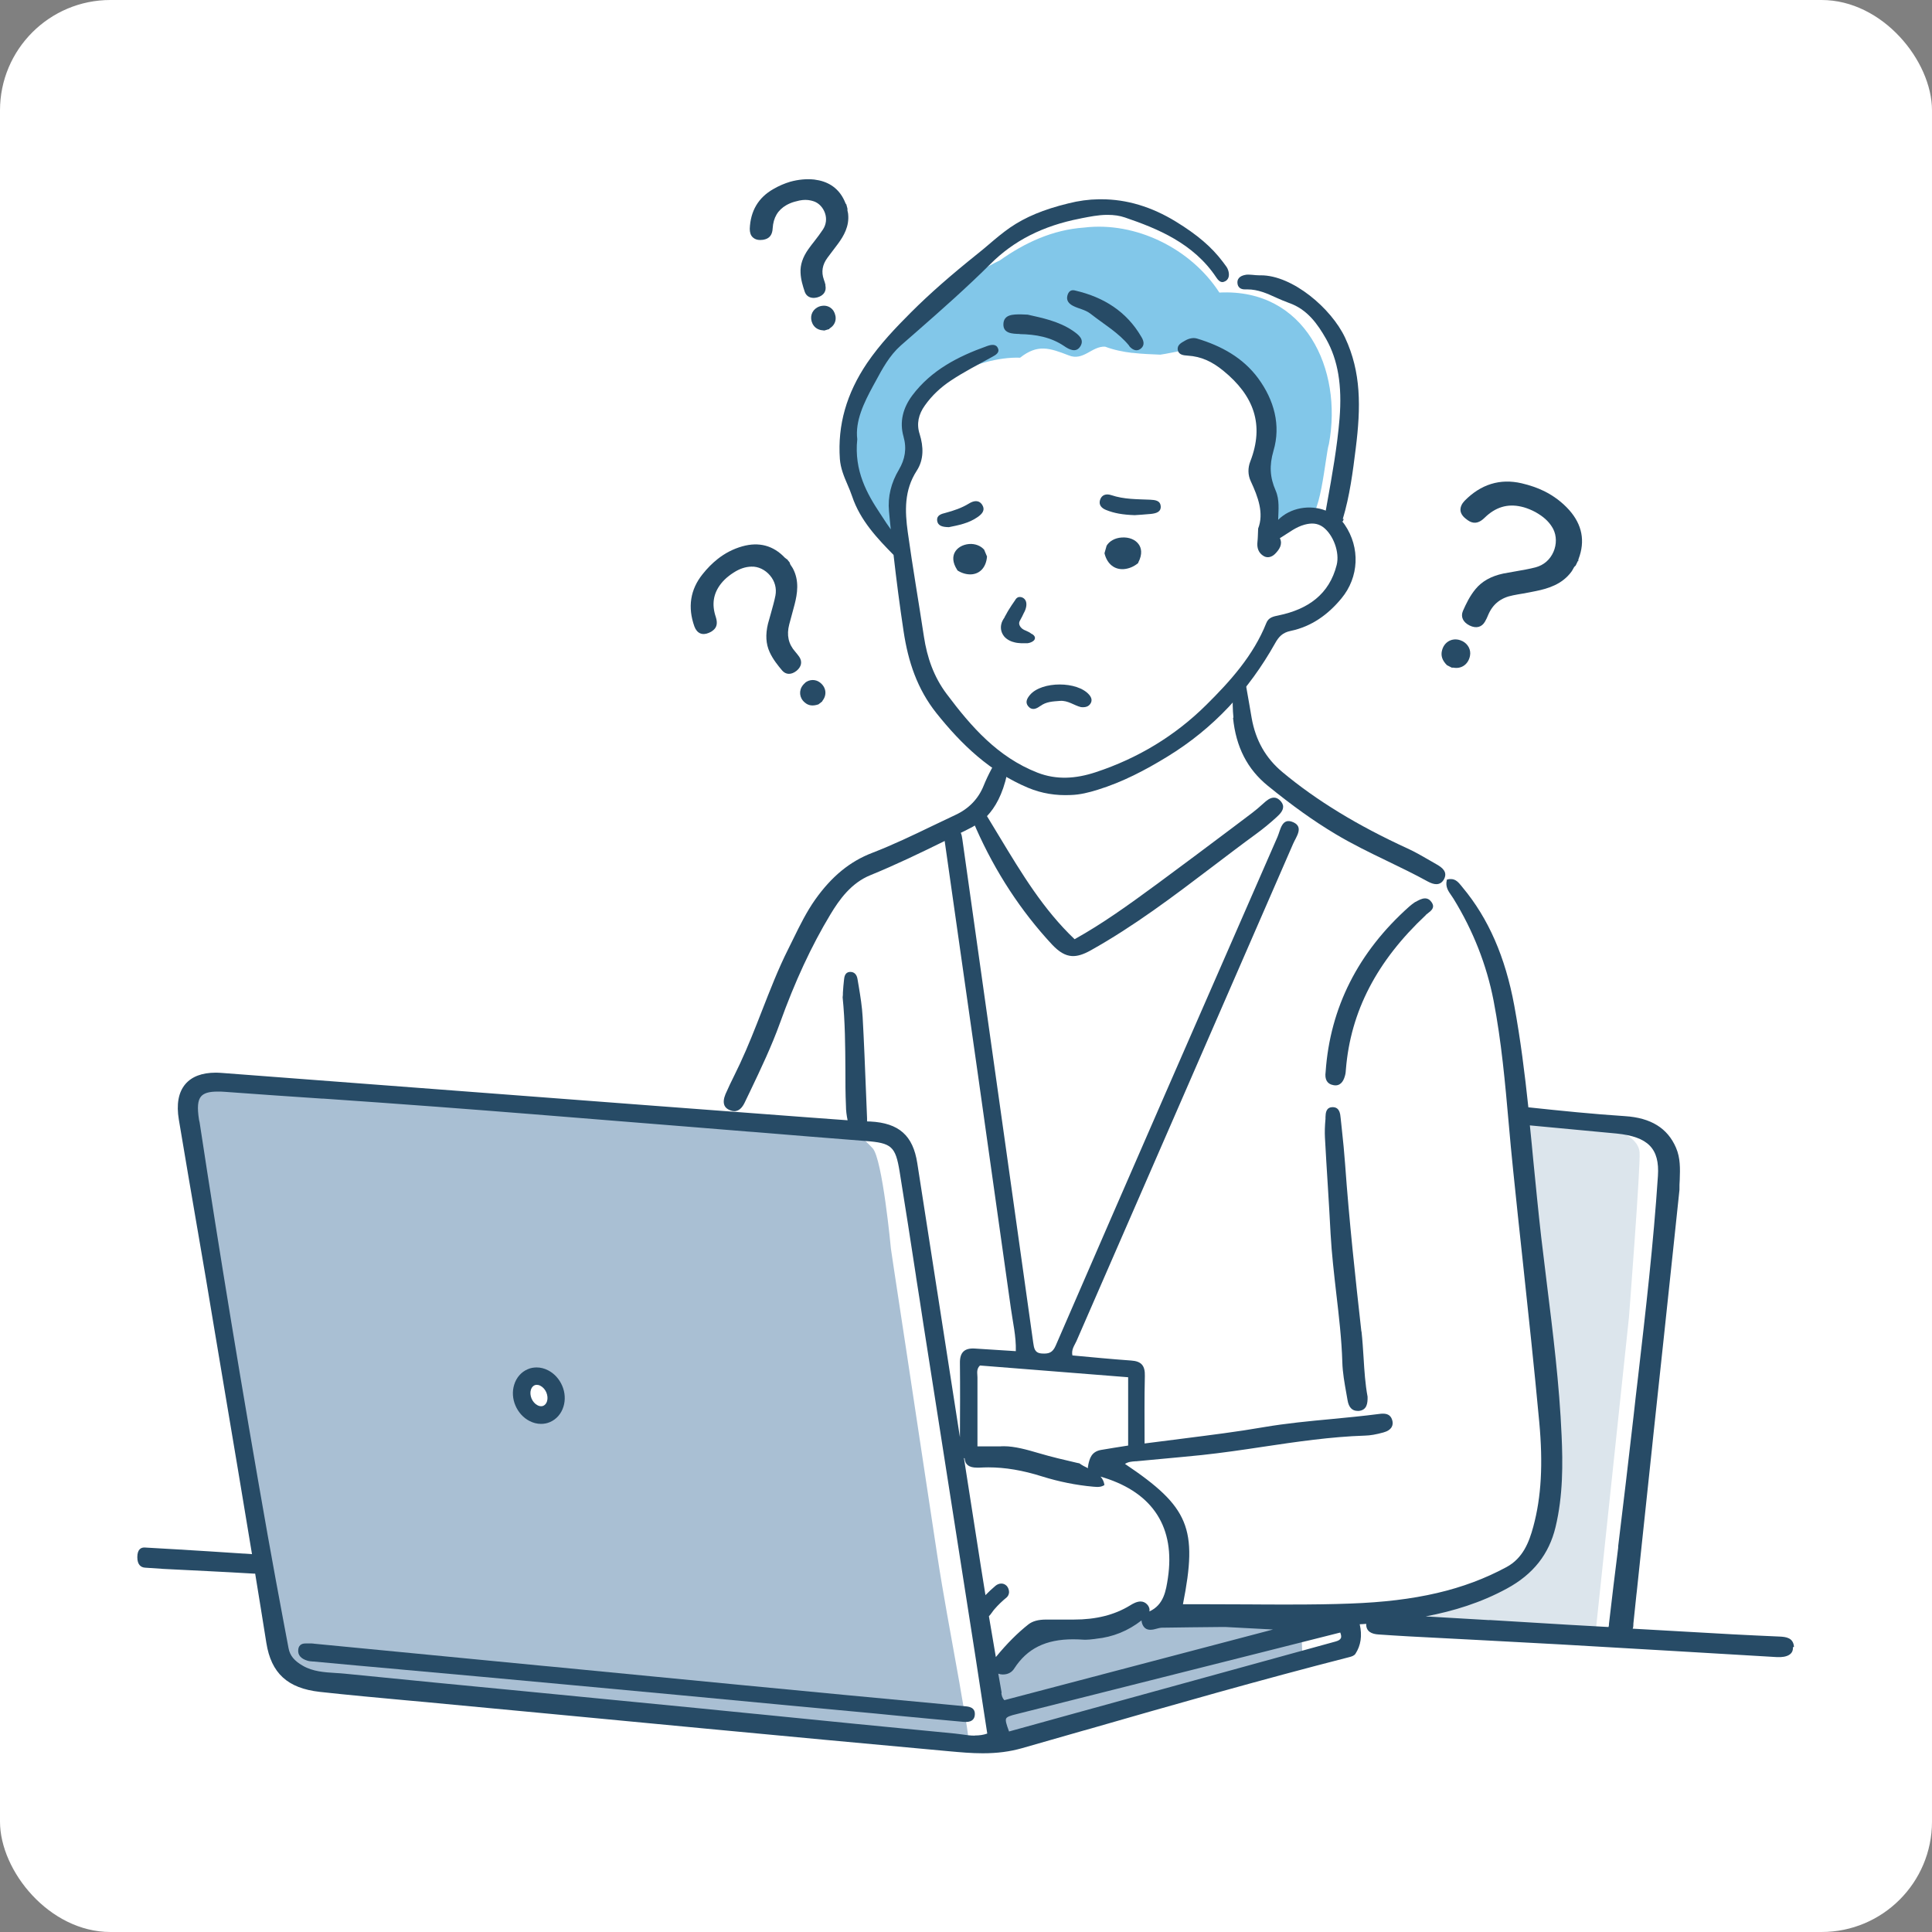 <?xml version="1.0" encoding="UTF-8"?>
<svg id="_レイヤー_1" data-name=" レイヤー 1" xmlns="http://www.w3.org/2000/svg" width="140" height="140" version="1.1" viewBox="0 0 140 140">
  <rect x="0" y="0" width="140" height="140" fill="#808080" stroke="none"/>
  <defs>
    <style>
      .cls-1 {
        fill: #274b66;
      }

      .cls-1, .cls-2, .cls-3, .cls-4, .cls-5 {
        stroke-width: 0px;
      }

      .cls-2 {
        fill: #dce5ec;
      }

      .cls-3 {
        fill: #a9bfd3;
      }

      .cls-4 {
        fill: #82c7e9;
      }

      .cls-5 {
        fill: #fff;
      }
    </style>
  </defs>
  <rect class="cls-5" width="140" height="140" rx="8" ry="8"/>
  <path class="cls-3" d="M70.18,126.01c-.12-1.11-.35-2.22-.53-3.32-.08-.5-.17-.99-.26-1.49-.5-2.83-1.04-5.65-1.47-8.48-.36-2.36-.71-4.71-1.07-7.07-.39-2.61-.79-5.21-1.18-7.82-.3-1.95-.59-3.9-.89-5.86l-.22-1.48s-.61-6.53-1.33-7.29c-.72-.75-1.18-1.16-1.79-1.18s-25.03-1.94-25.03-1.94l-21.32-1.79s-.77-.09-1.22.7-.38,1.53-.38,1.53l5.19,31.46s.57,4.13.84,5.67.13,2.31,1.01,3.39c.87,1.08,1.41.8,2.41,1.01,1.01.21,41.24,3.92,41.24,3.92,1.17.1,2.33.17,3.5.24.49.03.97.05,1.46.07.23,0,.47.02.7.03.32,0,.37.02.34-.31h0ZM38.96,102.48h-.05c-1.46.04-1.65-2.55-.2-2.66h.04c.16-.02.32,0,.48.05.58.2,1,.83,1.02,1.44.02.69-.6,1.23-1.28,1.17h-.01Z"/>
  <path class="cls-3" d="M93.66,116.72c-.56-.02-8.48.12-11.67.18-.63.34-1.31.61-2,.79-1.81.47-3.73.01-5.45.81-.08.06-.16.13-.23.2-.65.7-.95,1.55-1.92,1.79-.07.02-.65.25-.72.25.2,1.07.14,2.44.34,3.51.11.57.15,1.59.3,2.15.26-.03,1.27-.2,1.39-.26,1.21-.52,18.25-5.15,18.25-5.15,0,0,2.48-.05,2.42-1.19-.07-1.14,0-3.06-.7-3.09h-.01Z"/>
  <path class="cls-2" d="M109.98,81.13s2.28.21,3.09.25c.81.05,3.15.09,3.8.37s1.86.78,1.94,1.74-.77,11.97-.77,11.97l-2.42,22.85-13.29-.87v-.73s2.27.15,3.89-.85c1.62-1.01,3.51-1.16,4.32-2.53.81-1.37,1.83-2.79,1.79-5.3s-.88-14.17-.92-14.31-1.42-12.58-1.42-12.58h-.01Z"/>
  <path class="cls-4" d="M88.36,21.2c-2.06-3.19-6.06-5.16-9.8-4.71-2.29.16-4.3,1.1-6.11,2.38-1.93.92-3.67,2.29-5.21,3.78-1.4,1.36-2.79,2.8-4,4.34-1.15,1.46-2.02,3.13-2.07,5.02,0,.13.04.22.12.28-.03.22-.05.43-.06.66-.12,2.36,1.08,4.27,2.91,5.68.25.2.68.02.64-.32-.1-.91,0-1.81.31-2.68.03-.08.03-.15.02-.22.5-1.25,1.18-2.26.74-3.94.23-3.49,5.02-5.66,8.07-5.55,1.28-1.01,2.14-.7,3.52-.17,1.06.44,1.68-.68,2.64-.63.64.24,1.29.37,1.95.45h.06c.66.08,1.32.1,1.99.13,1.06-.15,2.12-.51,3.2-.39,1.89.2,3.15,2.13,3.88,3.7.41.89.74,2.02.49,3-.1.4-.29.78-.39,1.18-.13.52-.02.95.18,1.44.27.65.49,1.28.57,1.94-.02.06-.04.13-.04.2,0,.33-.02.66-.05.99-.05.49.55.86.9.44.32-.39.97-.77,1.48-.78.07,0,.13-.02.18-.04.04.02.09.05.13.07,1.06.71,1.43-4.52,1.69-5.28,1.01-5.44-1.74-11.28-7.93-10.97h0Z"/>
  <path class="cls-1" d="M130,119.34c-.05-.66-.56-.73-1.08-.75-1.12-.05-2.23-.1-3.35-.16-2.42-.14-4.84-.27-7.26-.41.04-.09.05-.19.05-.28v-.08c.07-.7.15-1.4.22-2.1l.03-.25c.1-.92.19-1.83.29-2.75.26-2.48.53-4.96.79-7.44l.12-1.15c.25-2.33.5-4.67.75-7,.23-2.17.46-4.34.69-6.49l.45-4.26h0c0-.26,0-.5.02-.73.03-.81.05-1.58-.27-2.32-.61-1.42-1.82-2.17-3.7-2.29-2.29-.15-4.57-.38-7-.64-.26-2.46-.57-4.93-1.02-7.37-.65-3.52-1.87-6.32-3.75-8.57-.03-.03-.05-.06-.08-.1-.19-.23-.4-.5-.76-.5-.08,0-.17,0-.27.04h-.03v.04c-.12.48.12.81.33,1.11.06.08.11.16.16.24,1.42,2.31,2.4,4.8,2.9,7.38.57,2.95.84,5.99,1.1,8.93.1,1.11.2,2.26.32,3.38.22,2.17.46,4.39.69,6.52.41,3.84.84,7.81,1.2,11.71.28,3.03.15,5.43-.43,7.57-.31,1.15-.76,2.3-1.95,2.94-3.08,1.66-6.57,2.47-11.32,2.64-1.29.05-2.69.07-4.42.07-.98,0-1.98,0-2.94-.01-.96,0-1.96-.01-2.94-.01h-1.82c1.09-5.5.45-7.05-4.2-10.17.25-.16.5-.17.75-.19.05,0,.11,0,.16-.01.57-.05,1.14-.11,1.71-.16.96-.09,1.96-.18,2.93-.28,1.49-.16,3-.38,4.45-.6,2.41-.36,4.91-.73,7.39-.81.39-.01.8-.08,1.34-.23.3-.08.5-.22.6-.4.08-.15.09-.32.03-.51-.12-.4-.44-.45-.66-.45-.08,0-.17,0-.28.02-1.15.15-2.32.26-3.45.37-1.62.15-3.29.31-4.93.59-1.9.33-3.84.57-5.72.81-.95.12-1.92.24-2.9.37v-.05c0-1.61-.02-3.23.02-4.84.02-.75-.25-1.07-.99-1.12-1.42-.1-2.84-.24-4.26-.37-.09-.43.15-.72.29-1.03,5.24-12.02,10.48-24.04,15.71-36.06.22-.5.77-1.19.02-1.54-.85-.39-.94.56-1.16,1.06-5.37,12.28-10.74,24.56-16.07,36.86-.23.53-.52.6-1,.57-.54-.03-.57-.4-.63-.79-.66-4.68-1.31-9.35-1.97-14.03-1.06-7.49-2.11-14.99-3.17-22.48-.02-.15-.05-.3-.11-.43.21-.1.42-.2.62-.31.13-.06.26-.13.4-.22,0,.02.02.03.02.05.03.05.05.11.07.16,1.4,3.16,3.25,5.99,5.5,8.41.52.55.96.81,1.45.84.39.02.82-.11,1.37-.42,3.13-1.75,6.01-3.93,8.8-6.05,1.03-.78,2.09-1.59,3.16-2.37.52-.38,1.02-.79,1.5-1.23.24-.22.47-.46.47-.75,0-.17-.09-.33-.25-.48-.13-.12-.26-.18-.41-.18-.3,0-.55.22-.77.42-.32.29-.58.51-.82.69l-1.47,1.11c-1.76,1.32-3.58,2.69-5.39,4.02-2.15,1.58-3.96,2.88-6,4.02-2.26-2.15-3.81-4.72-5.46-7.45-.29-.48-.59-.97-.89-1.47.58-.61,1.13-1.54,1.46-3.06,0-.33-.04-.66-.43-.76-.05,0-.11-.02-.16-.02-.21,0-.39.13-.53.4-.25.47-.43.86-.58,1.23-.38.95-1.07,1.67-2.04,2.12-.57.27-1.16.55-1.68.8-1.41.68-2.87,1.38-4.35,1.95-1.62.62-2.94,1.7-4.14,3.39-.62.88-1.1,1.85-1.56,2.79-.13.26-.26.53-.39.79-.73,1.45-1.32,2.98-1.9,4.46-.5,1.28-1.01,2.59-1.6,3.85-.13.26-.26.53-.38.79-.23.46-.46.94-.67,1.42-.14.34-.16.61-.07.82.07.16.21.27.42.35.1.04.2.06.29.06.41,0,.64-.37.79-.7.12-.26.25-.52.37-.77.76-1.59,1.54-3.23,2.15-4.92,1.08-3,2.27-5.57,3.65-7.86.66-1.1,1.52-2.29,2.9-2.85,1.84-.75,3.64-1.62,5.39-2.48v.04c1.61,11.27,3.21,22.54,4.79,33.81.14,1.02.39,2.04.36,3.12-1.07-.07-2.03-.13-2.99-.19-.73-.04-1.07.28-1.06,1.04.02,1.8.01,3.59,0,5.39-.55-3.52-1.09-7.03-1.63-10.48l-.02-.12c-.48-3.09-.96-6.17-1.44-9.26-.31-2.01-1.33-2.91-3.4-3.02-.08,0-.16,0-.24-.01,0-.07,0-.15,0-.23-.03-.66-.05-1.32-.08-1.98-.07-1.75-.14-3.57-.24-5.35-.04-.74-.16-1.49-.28-2.21-.03-.18-.06-.36-.09-.53-.05-.34-.24-.53-.51-.53h-.06c-.35.03-.39.38-.41.57-.04.32-.06.64-.08.93,0,.12,0,.23-.02.34.18,1.78.19,3.55.2,5.26,0,.85,0,1.73.04,2.59,0,.37.05.72.12,1.06-.99-.07-1.96-.14-2.86-.21-7.36-.55-14.71-1.11-22.07-1.67-6.8-.52-13.6-1.03-20.41-1.55-.15-.01-.3-.02-.44-.02-1,0-1.74.28-2.21.83-.5.59-.66,1.46-.47,2.58.44,2.63.89,5.27,1.33,7.83l.02.11c.41,2.38.83,4.84,1.23,7.28.23,1.39.47,2.78.7,4.17.67,3.97,1.35,8.03,2.02,12.09-1.02-.06-2.04-.14-3.06-.2-1.57-.1-3.14-.19-4.7-.28-.29-.02-.55.14-.55.7s.27.74.56.76c.44.03.89.06,1.33.09,2.17.11,4.35.21,6.52.34h.13c.27,1.68.55,3.35.81,5.02.35,2.2,1.54,3.29,3.87,3.55,2.08.23,4.19.42,6.24.61.97.09,1.94.17,2.91.27,2.47.23,4.94.47,7.42.7,3.79.36,7.58.72,11.37,1.08,5.59.53,11.6,1.09,17.63,1.64.88.08,1.67.15,2.47.15h0c1.06,0,1.97-.12,2.85-.37,1.49-.43,2.98-.85,4.47-1.28l.12-.03c6.25-1.8,12.72-3.65,19.13-5.29.16-.04.35-.1.44-.24.39-.6.5-1.31.31-2.14.16,0,.31-.02.47-.03-.02.56.4.74.89.77.74.05,1.49.1,2.23.14,3.65.19,7.3.38,10.94.58,5.23.3,10.47.61,15.7.92.76.04,1.2-.22,1.16-.71l.07-.03ZM71.02,98.95c3.52.28,7.07.56,10.73.85v4.95c-.66.1-1.32.21-1.98.32-.69.13-.81.63-.91,1.07v.04c-.03.08-.03.15-.02.21-.22-.1-.43-.21-.62-.35-.06-.01-.13-.03-.19-.04-.91-.21-1.85-.43-2.76-.7-.85-.25-1.74-.5-2.52-.5-.09,0-.19,0-.27.01h-1.65v-5c0-.28-.1-.59.18-.86h0ZM69.9,105.68c.03.45.32.67.89.67h.19c.21-.01.42-.02.64-.02,1.21,0,2.48.21,3.9.66,1.22.38,2.46.63,3.69.74.09,0,.19.02.29.02.16,0,.34-.02.5-.12h.03c-.02-.22-.11-.44-.28-.63.09.03.18.05.26.08,3.56,1.12,5.16,3.63,4.62,7.27-.14.91-.29,1.94-1.34,2.42h0c.03-.15,0-.32-.15-.49-.13-.15-.3-.23-.49-.23-.27,0-.55.15-.77.29-1.13.69-2.46,1.02-4.07,1.02h-2c-.57,0-.98.11-1.29.35-.77.61-1.53,1.36-2.36,2.37v-.02c-.17-.97-.33-1.95-.5-2.94.09-.09.16-.19.24-.3.06-.08.11-.16.17-.22.25-.29.55-.58.88-.85.1-.09.16-.22.17-.37,0-.17-.06-.34-.17-.46-.11-.11-.24-.17-.39-.17s-.3.06-.42.16c-.27.23-.51.45-.73.68-.11-.69-.22-1.38-.33-2.06-.41-2.62-.82-5.25-1.23-7.88.02.02.04.03.07.04h-.02ZM70.64,125.77c-.32,0-.63-.04-.95-.09-.16-.02-.32-.04-.48-.06-4.8-.46-9.63-.94-14.3-1.41l-.32-.03c-2.77-.28-5.55-.55-8.32-.82-2.73-.27-5.47-.53-8.21-.8-4.27-.41-8.68-.84-13.08-1.28-.22-.02-.45-.04-.68-.05-.79-.05-1.62-.1-2.35-.52-.63-.36-.94-.74-1.04-1.27-.1-.56-.36-1.91-.36-1.91-.38-2.03-.77-4.13-1.14-6.21-1.9-10.76-3.51-20.56-4.94-29.95,0-.04-.02-.09-.03-.14,0-.03-.02-.07-.02-.1-.14-.89-.09-1.4.15-1.68.21-.24.57-.35,1.2-.35.16,0,.34,0,.55.02,2.34.17,4.72.34,7.02.49h.09c2.7.19,5.48.38,8.22.59,4.68.35,9.44.74,14.04,1.11,1.37.11,2.74.22,4.11.33,1.48.12,2.95.24,4.43.36l.42.03c2.64.22,5.37.44,8.06.65,1.9.14,2.18.39,2.48,2.22.41,2.53.81,5.11,1.19,7.6v.02c.18,1.14.36,2.28.53,3.42l1.29,8.23c.83,5.3,1.66,10.61,2.49,15.91.2,1.28.39,2.55.59,3.85l.26,1.69c-.28.1-.57.14-.9.14h0ZM72.58,122.69v-.04c-.08-.46-.16-.92-.24-1.37.1.04.21.06.33.06h0c.36,0,.65-.15.83-.44.93-1.44,2.28-2.11,4.26-2.11.25,0,.52.01.8.03h.14c.17,0,.33-.02.5-.04.08,0,.15-.02.23-.03,1.21-.12,2.32-.57,3.29-1.33h0c0,.08.02.17.05.25.11.29.3.43.59.43.16,0,.33-.04.46-.08.11-.03.22-.06.33-.07,1.4-.02,2.82-.04,4.2-.05h.48l3.42.18-19.47,5.12c-.17-.18-.19-.35-.22-.52h.02ZM97.16,118.71c-.05.11-.17.18-.38.24-6.26,1.72-12.51,3.44-18.78,5.17l-4.88,1.35c-.19-.51-.28-.8-.21-.94.07-.13.3-.21.76-.32,6.03-1.52,12.06-3.04,18.1-4.56l5.35-1.35c.07.18.09.32.04.42h0ZM107.93,117.4c-1.54-.09-3.08-.18-4.62-.27,2.01-.38,4-.99,5.89-2.02,1.9-1.03,3.05-2.49,3.52-4.45.55-2.28.53-4.63.44-6.63-.16-3.72-.63-7.47-1.08-11.1-.13-1.08-.27-2.2-.4-3.3-.21-1.84-.39-3.72-.57-5.53-.08-.84-.16-1.7-.25-2.55,2.07.19,4.19.39,6.28.59,2.29.23,3.13,1.09,3,3.07-.32,4.87-.89,9.8-1.44,14.57-.11.93-.22,1.86-.32,2.79-.36,3.16-.74,6.37-1.12,9.48v.1c-.23,1.85-.46,3.69-.67,5.54v.08s-.02.08-.03.13c-.95-.05-1.9-.11-2.85-.16-1.93-.11-3.87-.24-5.8-.35h.02Z"/>
  <path class="cls-1" d="M69.91,123.64l-1.37-.13c-4.5-.42-9.6-.9-14.55-1.38-4.7-.45-9.61-.93-13.93-1.35l-.86-.08c-3.39-.33-6.79-.66-10.22-.99l-6.21-.6s-.1-.02-.2-.02h-.4c-.14,0-.53,0-.56.48-.03.37.2.63.67.77.13.04.27.05.4.06h.04c2.05.19,4.1.38,6.16.56l.2.02c3.91.35,7.96.72,11.94,1.09,5.35.49,10.71,1,15.9,1.49l5.14.48c.9.08,1.81.17,2.71.26l.31.03c1.57.15,3.14.3,4.71.44.08,0,.14.01.2.01.52,0,.64-.29.65-.54.03-.53-.45-.58-.74-.6h.01Z"/>
  <path class="cls-1" d="M38.37,102.97c.27.14.55.21.83.21.23,0,.45-.04.65-.13.47-.2.82-.6.98-1.12.15-.48.12-1.02-.09-1.51-.21-.49-.57-.89-1.02-1.12-.27-.14-.55-.21-.83-.21-.23,0-.45.04-.65.13-.47.2-.82.6-.98,1.12-.15.48-.12,1.02.09,1.51.21.49.57.89,1.02,1.12ZM38.47,100.71c.05-.16.14-.27.27-.33.05-.02.1-.03.16-.03.08,0,.17.02.26.07.18.09.34.27.43.48.09.22.11.45.05.64-.05.16-.14.27-.27.33-.05.02-.1.03-.16.03-.08,0-.17-.02-.26-.07-.18-.09-.34-.27-.43-.48-.09-.22-.11-.45-.05-.64Z"/>
  <path class="cls-1" d="M98.65,96.48c-.43-3.85-.88-7.96-1.18-12.14-.06-.82-.14-1.65-.23-2.46-.03-.28-.06-.57-.09-.85-.03-.33-.08-.78-.55-.8h-.03c-.48,0-.51.42-.52.72v.13c-.05.53-.06.96-.04,1.35.06,1.18.14,2.37.21,3.53.07,1.13.14,2.31.2,3.46.08,1.44.25,2.89.41,4.3.19,1.63.39,3.32.44,4.99.02.75.16,1.52.29,2.25.03.17.06.34.09.51.08.5.33.77.72.77h.11c.58-.07.63-.56.62-1.03-.17-.91-.23-1.84-.29-2.83-.04-.62-.08-1.27-.15-1.9h-.01Z"/>
  <path class="cls-1" d="M89.35,52.01c.21,2.12,1.04,3.73,2.52,4.93,1.77,1.44,3.32,2.55,4.89,3.49,1.22.73,2.51,1.36,3.76,1.96.97.47,1.97.95,2.93,1.48.24.13.45.2.63.2.24,0,.43-.12.56-.36.27-.52-.11-.83-.53-1.07-.18-.1-.35-.2-.52-.3-.52-.3-1.05-.61-1.6-.86-3.62-1.66-6.59-3.47-9.06-5.53-1.21-1.01-1.94-2.29-2.23-3.92-.06-.33-.11-.66-.17-.99-.07-.43-.15-.88-.23-1.31-.05-.26-.16-.57-.56-.62h0c-.39.06-.43.4-.42.65v.47c0,.59,0,1.19.06,1.78h-.03Z"/>
  <path class="cls-1" d="M103.32,66.3s.1-.09.16-.13c.23-.18.53-.4.26-.79-.13-.19-.29-.28-.48-.28-.23,0-.48.14-.69.26h-.02c-.17.11-.32.24-.44.34-3.69,3.29-5.73,7.32-6.05,11.97-.08.55.11.88.55.96.05.01.11.02.16.02.45,0,.62-.42.7-.73.04-.14.05-.29.06-.44h0c.34-4.19,2.24-7.84,5.79-11.17h0Z"/>
  <path class="cls-1" d="M72.75,46.1c.22.27.55.4.78.45.15.04.31.05.46.06h.05s.08,0,.12,0h.3c.06,0,.12-.03.18-.04.26-.09.39-.23.35-.4-.03-.1-.11-.17-.21-.23h-.02c-.08-.07-.17-.12-.25-.16-.06-.03-.12-.05-.17-.08-.07-.03-.13-.05-.19-.09-.1-.06-.18-.14-.24-.24-.04-.07-.06-.14-.06-.2,0-.11.07-.23.13-.33.07-.12.13-.25.2-.4.19-.33.24-.65.16-.87-.07-.18-.22-.29-.41-.31h-.07c-.17.02-.25.14-.3.23l-.26.38c-.07.11-.14.21-.21.33-.06.09-.11.19-.16.28-.04.08-.09.15-.13.23v.02c-.11.16-.21.32-.25.53-.06.3.01.6.21.85v-.02Z"/>
  <path class="cls-1" d="M69.39,41.34l.03.02c.31.19.66.28.98.26q.21-.01,0,0c.63-.05,1.05-.52,1.12-1.26v-.04l-.19-.45v-.02c-.25-.3-.66-.46-1.1-.43-.48.04-.89.28-1.06.64-.12.25-.18.67.2,1.25,0,0,.02.03.02.03Z"/>
  <path class="cls-1" d="M81.28,38.95c-.48.03-.9.26-1.1.61v.02l-.14.49v.04c.19.76.72,1.18,1.4,1.13q.45-.03,0,0c.35-.03.71-.17,1.01-.42l.03-.02v-.03c.34-.65.21-1.08.04-1.32-.24-.35-.71-.54-1.24-.5Z"/>
  <path class="cls-1" d="M84.11,36.69c-.03-.43-.41-.46-.77-.48-.94-.04-1.89-.02-2.81-.33-.36-.12-.7-.04-.82.36-.1.35.11.58.43.71.59.24,1.21.35,2.08.38.24-.02.72-.04,1.19-.09.35-.04.73-.13.7-.56h0Z"/>
  <path class="cls-1" d="M71.18,36.59c-.25-.39-.63-.31-.97-.1-.52.32-1.09.51-1.68.67-.32.08-.66.17-.62.56.05.41.42.47.85.48.69-.14,1.44-.28,2.08-.73.32-.22.58-.5.33-.89h.01Z"/>
  <path class="cls-1" d="M75.39,51.16c.42-.32.91-.33,1.41-.37.59-.05,1.03.33,1.53.45.3.03.55-.02.7-.27.13-.22.06-.43-.1-.62-.85-1-3.43-1-4.29,0-.21.25-.37.53-.14.82.28.34.6.2.89-.02h0Z"/>
  <path class="cls-1" d="M97.3,37.62c.51-1.69.73-3.43.94-5.11.38-3.02.4-5.54-.77-8.04-1-2.13-3.81-4.52-6.1-4.52h-.14c-.17,0-.31-.02-.43-.03-.13-.01-.25-.02-.35-.02-.08,0-.14,0-.21.02-.22.04-.6.16-.57.59.02.29.21.46.53.46h.19c.77,0,1.44.3,2.09.6.3.13.61.27.92.38,1.33.46,2.08,1.53,2.7,2.62.86,1.53,1.16,3.36.97,5.75-.17,2.05-.54,4.12-.9,6.12-.03.19-.07.37-.1.56-1.14-.45-2.56-.22-3.45.67.02-.72.11-1.45-.18-2.12-.42-.96-.47-1.81-.16-2.88.55-1.85.05-3.68-1.11-5.26-1.1-1.49-2.67-2.35-4.44-2.88-.28-.08-.59,0-.85.15-.28.16-.61.32-.53.7.07.33.4.37.71.39,1,.06,1.78.44,2.58,1.09,2.21,1.8,3,3.9,1.96,6.58-.18.46-.18.97.03,1.42.54,1.16.97,2.33.54,3.44-.02.44-.02.7-.05.96-.05.44.07.81.46,1.04.28.16.59.06.81-.16.31-.31.57-.69.36-1.13v-.02s.08-.04.12-.07c.54-.33,1.03-.73,1.66-.9.48-.13.92-.13,1.34.17.75.56,1.22,1.84.99,2.75-.54,2.14-2.09,3.21-4.19,3.65-.4.08-.75.15-.91.56-.93,2.34-2.61,4.21-4.36,5.94-2.24,2.22-4.94,3.86-8.01,4.87-1.43.47-2.82.57-4.21.03-2.89-1.13-4.81-3.34-6.58-5.7-.94-1.25-1.42-2.65-1.65-4.16-.38-2.52-.82-5.04-1.17-7.57-.21-1.52-.27-3.03.65-4.45.52-.8.5-1.73.21-2.66-.24-.74-.08-1.43.38-2.07.51-.72,1.14-1.31,1.88-1.8.96-.64,1.99-1.16,3-1.72.24-.13.55-.3.42-.61-.14-.36-.52-.27-.8-.17-2.11.75-4.04,1.75-5.41,3.57-.68.91-.94,1.92-.64,2.98.25.88.11,1.65-.33,2.4-.56.94-.82,1.95-.72,3.02.04.44.08.87.13,1.31-.21-.28-.4-.58-.59-.87-.06-.1-.13-.19-.19-.29-.93-1.4-1.89-3.08-1.65-5.37-.16-1.32.48-2.64,1.16-3.89.06-.1.11-.21.17-.31.49-.91,1-1.86,1.82-2.59.4-.35.8-.7,1.2-1.05,1.77-1.55,3.59-3.16,5.28-4.84,1.7-1.71,3.83-2.79,6.51-3.31l.14-.03c.57-.11,1.16-.23,1.77-.24h.1c.46,0,.87.06,1.25.19,2.34.8,4.97,1.86,6.62,4.35.15.23.29.33.44.33h0c.07,0,.15-.03.24-.08.28-.18.26-.52.18-.77-.05-.18-.18-.34-.31-.51-.03-.04-.06-.08-.09-.12-.8-1.06-1.84-1.95-3.39-2.9-1.76-1.08-3.57-1.62-5.4-1.62h-.19c-.72.01-1.47.11-2.21.3-1.8.44-3.11.99-4.23,1.76-.53.37-1.03.79-1.51,1.2-.27.23-.54.46-.82.68-1.96,1.57-3.5,2.92-4.83,4.25-1.1,1.1-2.25,2.3-3.19,3.68-1.49,2.21-2.14,4.48-1.97,6.95.05.67.3,1.27.55,1.85.12.28.24.56.34.86.59,1.76,1.86,3.08,3,4.24.21,1.85.45,3.7.73,5.55.33,2.18.98,4.16,2.38,5.92,1.82,2.28,3.88,4.25,6.65,5.41.98.41,2.01.57,3.08.52.67-.02,1.31-.18,1.95-.38,1.81-.56,3.45-1.42,5.05-2.4,3.37-2.06,5.91-4.84,7.8-8.2.27-.49.55-.79,1.13-.91,1.53-.32,2.72-1.19,3.68-2.35,1.29-1.55,1.37-3.69.25-5.34-.06-.09-.13-.18-.21-.27l.06.03c.03-.06.05-.12.07-.18h-.07Z"/>
  <path class="cls-1" d="M81.82,25.07c.19.23.52.46.85.19.31-.25.2-.59.03-.86-1.06-1.82-2.71-2.86-4.76-3.34-.35-.11-.52.09-.59.35-.1.36.1.6.42.76.41.21.86.26,1.26.57.95.75,2.02,1.36,2.8,2.32h-.01Z"/>
  <path class="cls-1" d="M73.89,24.21c1.16.02,2.26.21,3.24.88.34.23.85.51,1.16,0,.31-.51-.15-.84-.53-1.11-1.05-.72-2.29-.95-3.29-1.18-.32-.01-.4-.02-.49-.02-.57,0-1.25,0-1.27.71-.02.68.66.7,1.19.71h-.01Z"/>
  <path class="cls-1" d="M114.37,40.67h0v-.07s0-.07.02-.1c.49-1.29.26-2.48-.68-3.54-.5-.56-1.11-1.02-1.81-1.37-.49-.24-1.04-.43-1.64-.57-1.56-.36-2.95.07-4.13,1.27-.2.21-.3.43-.3.65s.13.44.35.62c.12.1.23.18.33.23.36.18.71.09,1.08-.28.78-.76,1.64-1.02,2.63-.8.28.06.55.16.83.29.15.07.3.15.45.25.48.3.82.65,1.05,1.08.25.49.26,1.11.02,1.66-.25.57-.7.96-1.29,1.12-.46.12-.93.2-1.39.28-.31.05-.63.11-.95.17-.89.19-1.55.56-2.02,1.13-.42.51-.69,1.08-.91,1.58-.18.42,0,.82.49,1.06h0c.47.23.88.12,1.11-.29.09-.15.16-.31.23-.48.33-.78.91-1.25,1.8-1.42.24-.05.48-.09.72-.13.31-.06.63-.11.94-.18.89-.18,1.9-.49,2.57-1.4.04-.06.08-.12.11-.18.05-.1.1-.19.18-.25h.01l.17-.35.03.02Z"/>
  <path class="cls-1" d="M105.95,46.45c-.08-.04-.16-.07-.25-.09-.55-.12-1.05.19-1.2.75-.11.39,0,.74.35,1.09h0l.35.18h.12c.58.11,1.08-.24,1.2-.85.09-.44-.14-.87-.56-1.08h-.01Z"/>
  <path class="cls-1" d="M56.99,40.51h0l-.04-.04s-.05-.03-.07-.05c-.84-.89-1.88-1.17-3.09-.83-.64.18-1.25.49-1.79.92-.38.3-.75.67-1.09,1.1-.89,1.11-1.09,2.39-.59,3.79.09.24.23.41.41.49s.4.07.63-.03c.13-.05.23-.11.31-.18.28-.22.34-.53.2-.97-.31-.92-.18-1.71.38-2.42.16-.2.34-.38.56-.55.11-.09.24-.18.37-.26.42-.27.84-.41,1.27-.42.49-.02.99.22,1.34.63.36.42.5.94.4,1.47-.08.41-.2.82-.31,1.22-.08.27-.16.55-.23.82-.19.79-.15,1.46.12,2.05.24.53.6.97.91,1.34.27.31.66.32,1.04.02h0c.36-.3.43-.66.2-1.01-.09-.13-.19-.25-.29-.37-.5-.56-.64-1.21-.44-1.98.06-.21.11-.42.17-.63.07-.27.15-.54.22-.82.2-.78.35-1.71-.12-2.6-.03-.06-.07-.11-.1-.16-.06-.08-.11-.16-.13-.25v-.02l-.21-.26h-.03Z"/>
  <path class="cls-1" d="M58.35,49.48c-.06.05-.12.1-.17.17-.31.39-.26.92.13,1.25.27.24.59.28,1,.14h0l.27-.21h0s0-.03.02-.04c0-.02.02-.04.03-.05.31-.43.22-.96-.22-1.29-.32-.24-.75-.23-1.08.03h.02Z"/>
  <path class="cls-1" d="M59.82,20.66c-.03-.13-.07-.27-.12-.4-.2-.56-.11-1.08.26-1.58.11-.14.22-.29.33-.44.14-.19.29-.38.43-.57.42-.57.83-1.27.74-2.15,0-.06-.02-.12-.03-.17-.02-.07-.03-.14-.02-.19v-.04l-.08-.3v-.02h-.02s-.02-.04-.03-.05c0-.01-.02-.03-.02-.04-.35-.89-1-1.44-1.91-1.64-.11-.02-.23-.04-.35-.06-.57-.06-1.16,0-1.74.16-.4.12-.81.29-1.22.53-1.08.61-1.66,1.58-1.71,2.88,0,.25.06.46.2.6.09.09.21.16.35.19.07.02.15.02.24.02.13,0,.23-.02.33-.05.34-.1.52-.36.54-.8.05-.77.37-1.32,1-1.68.18-.1.37-.18.58-.24.11-.03.24-.06.36-.09.3-.06.57-.06.83,0,.08.02.16.04.24.07.35.13.64.44.78.84.14.4.09.82-.14,1.18-.19.29-.41.58-.62.85-.15.19-.3.38-.44.58-.41.58-.6,1.14-.57,1.71.02.51.17.98.3,1.37.08.24.25.39.48.44.14.03.3.02.47-.03.43-.13.64-.45.55-.86v-.02Z"/>
  <path class="cls-1" d="M60.42,22.56c-.12-.2-.31-.34-.54-.39-.14-.03-.3-.02-.45.02-.07.02-.14.05-.21.09-.42.24-.56.73-.34,1.18.13.25.33.4.61.46h0c.07.01.14.02.23.03h.02l.3-.09h.03s.03-.04.04-.05c0,0,.02-.01.02-.02.44-.27.55-.78.28-1.24h.01Z"/>
</svg>